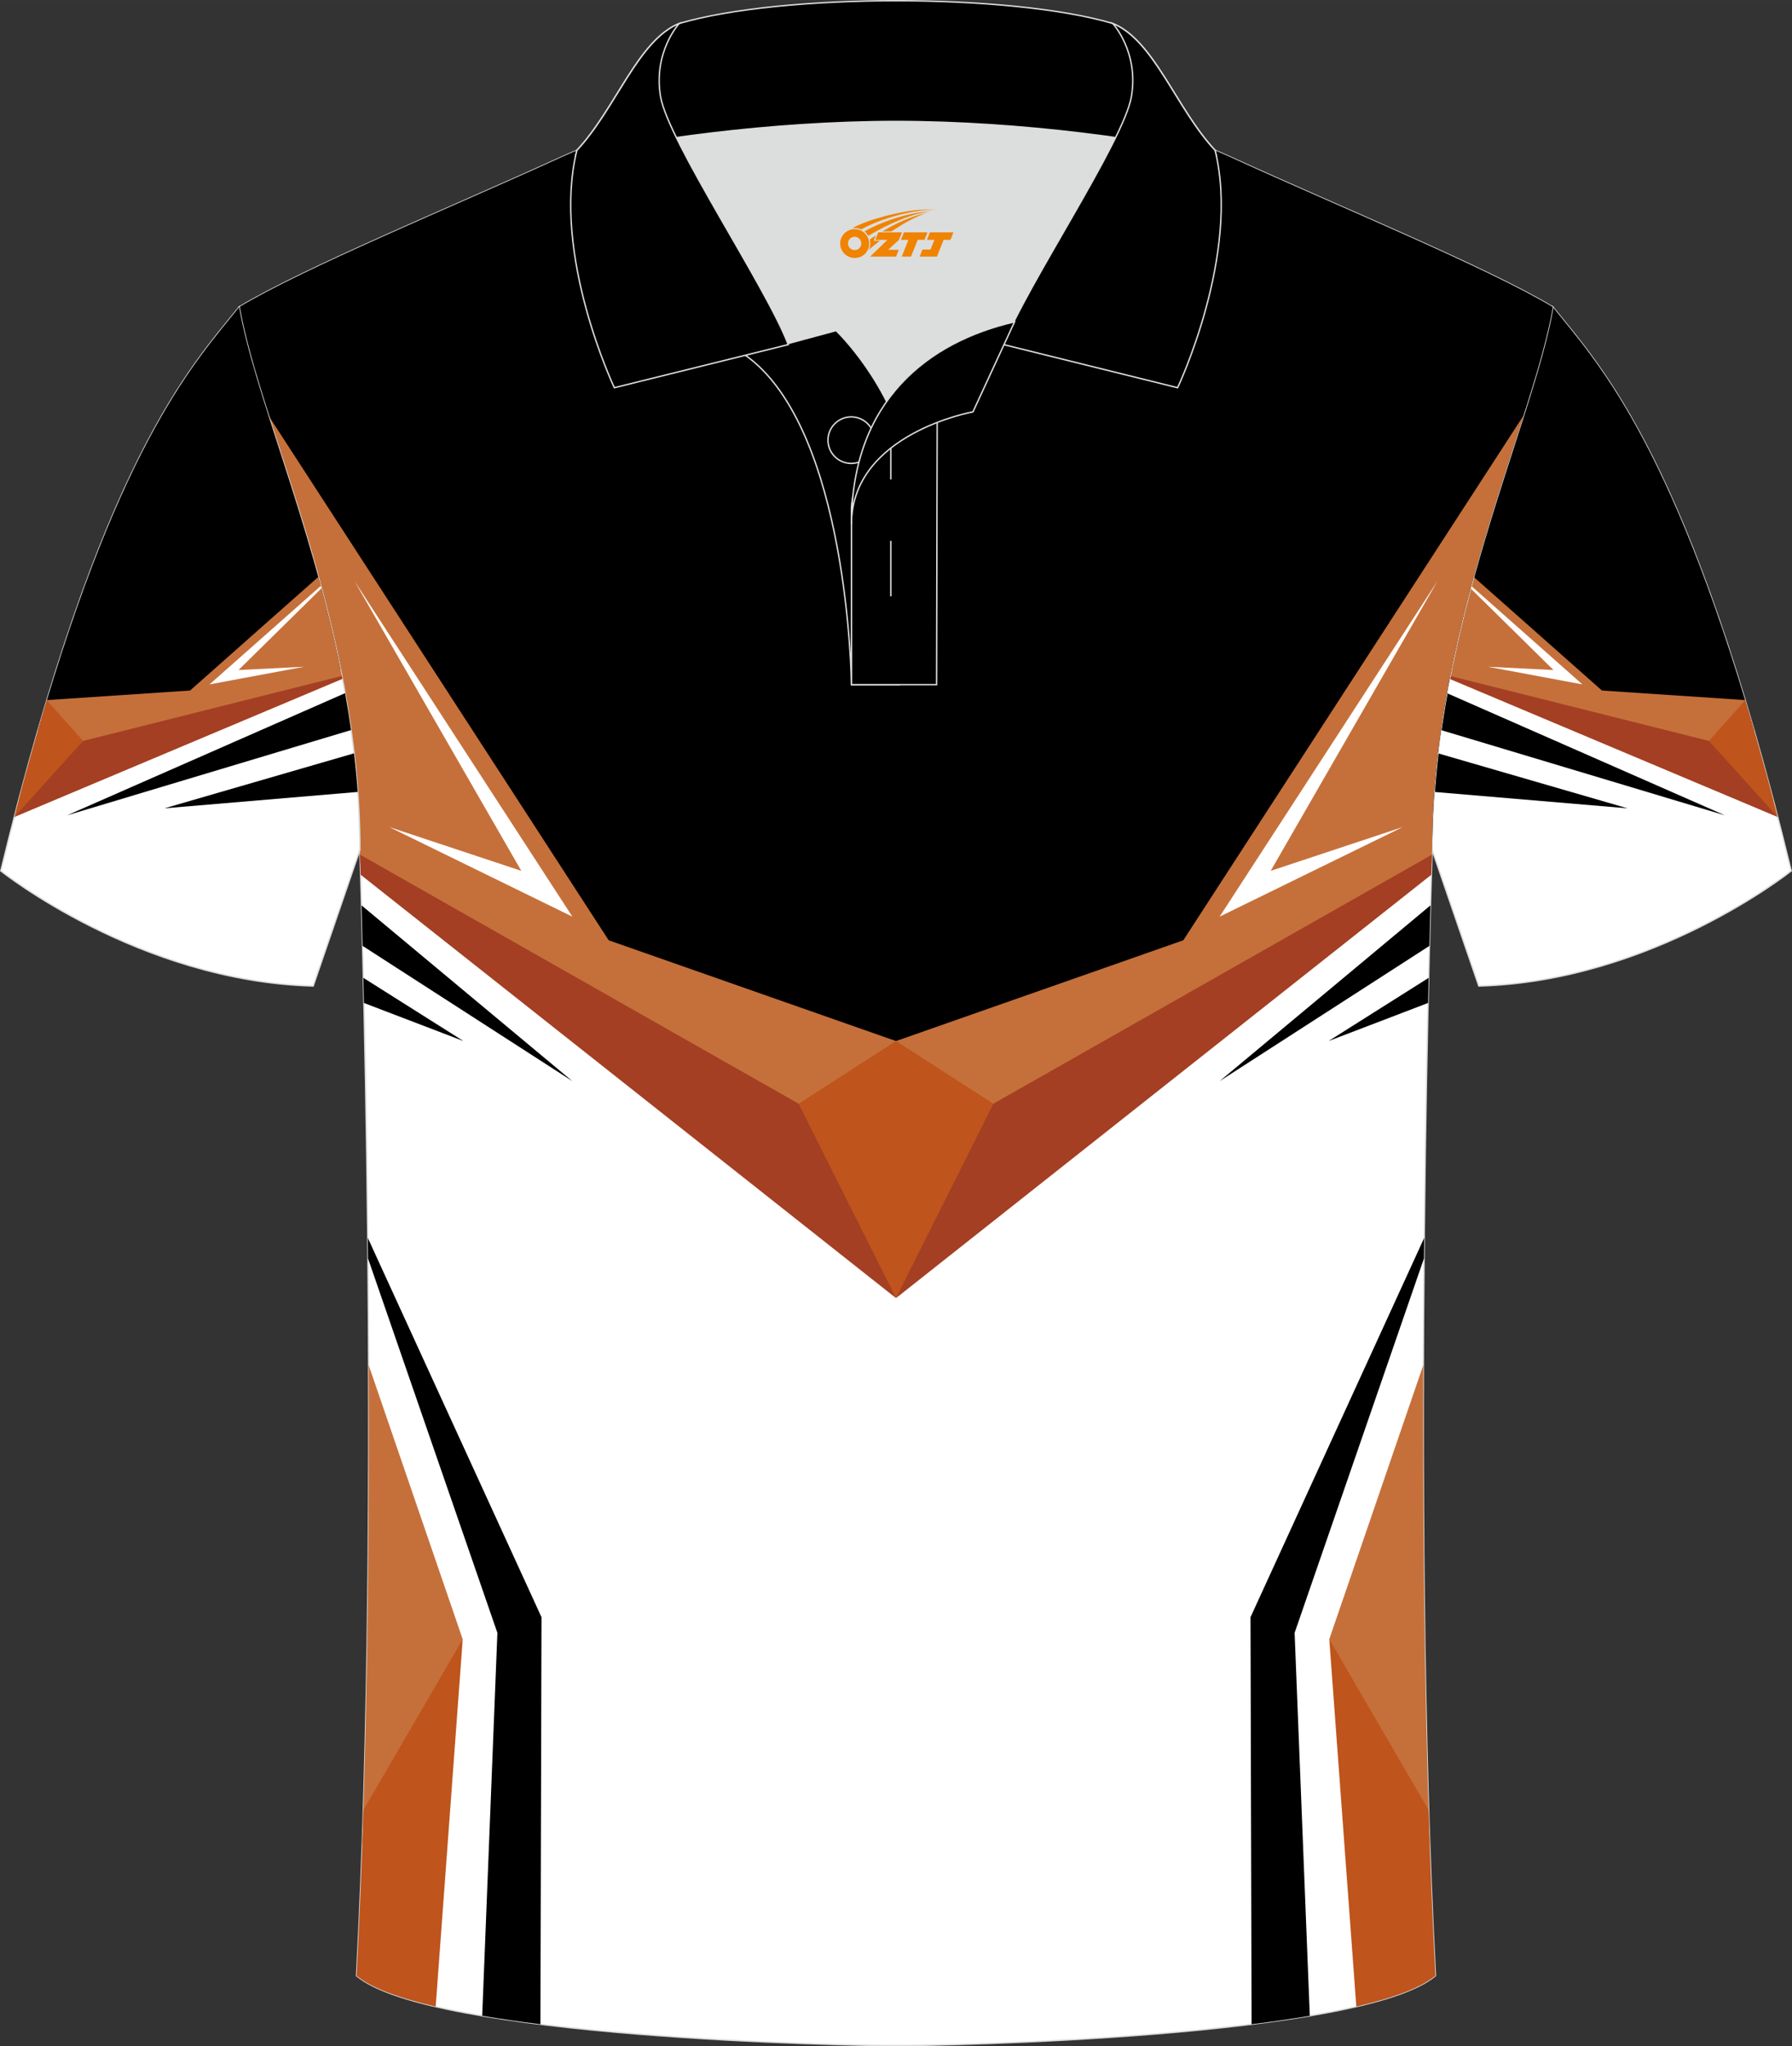 <?xml version="1.0" encoding="utf-8"?>
<!-- Generator: Adobe Illustrator 24.0.1, SVG Export Plug-In . SVG Version: 6.00 Build 0)  -->
<svg xmlns="http://www.w3.org/2000/svg" xmlns:xlink="http://www.w3.org/1999/xlink" version="1.1" id="图层_1" x="0px" y="0px" width="379.8px" height="433.5px" viewBox="0 0 379.84 433.54" enable-background="new 0 0 379.84 433.54" xml:space="preserve">
<rect x="0" y="0" width="379.84" height="433.54" fill="#333333" stroke="none"/>
<g>
	
		<path fill-rule="evenodd" clip-rule="evenodd" fill="#FFFFFF" stroke="#DCDDDD" stroke-width="0.3" stroke-miterlimit="22.926" d="   M329.15,65.06c10.24,12.8,29.36,32.42,50.52,119.44c0,0-29.19,23.38-66.21,24.4c0,0-7.16-20.82-9.9-28.84l0,0   C303.56,132.28,324.87,89.82,329.15,65.06z"/>
	<g>
		<path fill-rule="evenodd" clip-rule="evenodd" d="M365.61,172.73l-58.92-25.88c-0.46,2.58-0.89,5.19-1.26,7.82L365.61,172.73z"/>
		<path fill-rule="evenodd" clip-rule="evenodd" d="M344.98,171.25L304.8,159.6c-0.32,2.7-0.58,5.43-0.78,8.18L344.98,171.25z"/>
		<path fill-rule="evenodd" clip-rule="evenodd" d="M307.64,141.92l64.1,12.88l0.06-0.06c-17.96-62.09-33.69-78.49-42.65-89.68    C326.05,82.98,314.04,110.16,307.64,141.92z"/>
		<path fill-rule="evenodd" clip-rule="evenodd" fill="#C5703A" d="M312.37,122.22l27.19,24.08l30.34,2.02    c1.98,6.55,3.99,13.65,6.02,21.35l-0.04,0.05l-68.56-26.18C308.74,136.18,310.49,129.06,312.37,122.22z"/>
		<polygon fill-rule="evenodd" clip-rule="evenodd" fill="#FFFFFF" points="315.38,141.26 335.42,145 311.85,124.14 311.71,124.65     329.28,141.95   "/>
		<polygon fill-rule="evenodd" clip-rule="evenodd" fill="#A43F23" points="362.23,156.97 369.49,163.37 376.81,173.1     307.26,143.83 307.38,143.21   "/>
		<path fill-rule="evenodd" clip-rule="evenodd" fill="#BF541C" d="M369.91,148.36l-7.68,8.61l14.58,16.13l0,0    C374.48,164.08,372.17,155.86,369.91,148.36z"/>
	</g>
	
		<path fill-rule="evenodd" clip-rule="evenodd" fill="#FFFFFF" stroke="#DCDDDD" stroke-width="0.3" stroke-miterlimit="22.926" d="   M76.28,180.07c0,0,4.68,137.15-0.7,238.51c15.6,13.14,104.62,14.84,114.34,14.81c9.72,0.03,98.74-1.67,114.34-14.82   c-5.38-101.36-0.7-238.51-0.7-238.51c0-47.79,21.31-90.25,25.59-115c-13.68-8.25-45.44-21.32-67.38-31.34   c-5.84-2.66-10.73-4.57-15.09-5.94l-113.56-0.01c-4.32,1.37-9.2,3.29-15.06,5.95c-21.94,10.02-53.7,23.09-67.37,31.34   C54.97,89.82,76.28,132.28,76.28,180.07z"/>
	<g>
		<g>
			<path fill-rule="evenodd" clip-rule="evenodd" d="M77.96,262.26l36.82,80.37l-0.23,86.23c-4.29-0.53-8.43-1.13-12.34-1.79     l3.22-81.13L78,266.6L77.96,262.26z"/>
			<path fill-rule="evenodd" clip-rule="evenodd" fill="#C5703A" d="M78.14,289.2l19.93,58.08l-21.28,43.29     C77.96,356.99,78.26,321.39,78.14,289.2z"/>
			<path fill-rule="evenodd" clip-rule="evenodd" fill="#BF541C" d="M77.03,383.48l21.05-36.2l-5.73,77.84     c-7.68-1.78-13.67-3.94-16.77-6.54C76.18,407.25,76.66,395.47,77.03,383.48z"/>
		</g>
		<g>
			<path fill-rule="evenodd" clip-rule="evenodd" d="M303.59,177.21l-113.67,57.57L76.25,177.21     c-0.82-46.62-21.37-87.89-25.56-112.15c13.67-8.25,45.43-21.32,67.37-31.34c5.86-2.66,10.74-4.58,15.06-5.95l113.56,0.01     c4.36,1.37,9.25,3.28,15.09,5.94c21.94,10.02,53.7,23.09,67.38,31.34C324.95,89.32,304.4,130.59,303.59,177.21z"/>
			<path fill-rule="evenodd" clip-rule="evenodd" fill="#C5703A" d="M322.94,88.03l-72.12,111.18l-60.9,21.35l-60.9-21.35     L56.89,88.02c7.8,24.48,19.38,56.82,19.38,92.05c0,0,0.03,0.96,0.09,2.73l113.55,84.82l113.55-84.82     c0.06-1.78,0.09-2.74,0.09-2.74C303.56,144.83,315.14,112.5,322.94,88.03z"/>
			<polygon fill-rule="evenodd" clip-rule="evenodd" fill="#FFFFFF" points="82.51,175.22 121.32,194.2 75.12,123.07 110.5,184.5         "/>
			<path fill-rule="evenodd" clip-rule="evenodd" d="M121.32,229.05l-44.69-37.24c0.07,2.51,0.15,5.38,0.23,8.59L121.32,229.05z"/>
			<path fill-rule="evenodd" clip-rule="evenodd" d="M98.22,220.55l-21.2-13.38c0.04,1.71,0.08,3.48,0.12,5.32L98.22,220.55z"/>
			<polygon fill-rule="evenodd" clip-rule="evenodd" fill="#FFFFFF" points="297.33,175.22 258.52,194.2 304.72,123.07      269.34,184.5    "/>
			<path fill-rule="evenodd" clip-rule="evenodd" d="M258.52,229.05l44.69-37.24c-0.07,2.51-0.15,5.38-0.23,8.59L258.52,229.05z"/>
			<path fill-rule="evenodd" clip-rule="evenodd" d="M281.62,220.55l21.2-13.38c-0.04,1.71-0.08,3.48-0.12,5.32L281.62,220.55z"/>
			<path fill-rule="evenodd" clip-rule="evenodd" fill="#A43F23" d="M210.56,233.83L199.36,251l-9.44,24.02l113.47-89.69     c0.06-1.95,0.1-3.38,0.13-4.26L210.56,233.83z"/>
			<path fill-rule="evenodd" clip-rule="evenodd" fill="#A43F23" d="M169.28,233.83l11.2,17.17l9.44,24.02l-113.48-89.7     c-0.06-1.95-0.1-3.38-0.13-4.26L169.28,233.83z"/>
			<polygon fill-rule="evenodd" clip-rule="evenodd" fill="#BF541C" points="189.92,220.55 210.56,233.83 189.92,275.02      169.28,233.83    "/>
		</g>
		<g>
			<path fill-rule="evenodd" clip-rule="evenodd" d="M301.88,262.26l-36.82,80.37l0.23,86.23c4.29-0.53,8.43-1.13,12.34-1.79     l-3.22-81.13l27.42-79.34L301.88,262.26z"/>
			<path fill-rule="evenodd" clip-rule="evenodd" fill="#C5703A" d="M301.69,289.2l-19.93,58.08l21.28,43.29     C301.88,356.99,301.58,321.39,301.69,289.2z"/>
			<path fill-rule="evenodd" clip-rule="evenodd" fill="#BF541C" d="M302.81,383.48l-21.05-36.2l5.73,77.84     c7.68-1.78,13.67-3.94,16.77-6.55C303.66,407.24,303.18,395.46,302.81,383.48z"/>
		</g>
	</g>
	
		<path fill-rule="evenodd" clip-rule="evenodd" fill="#FFFFFF" stroke="#DCDDDD" stroke-width="0.3" stroke-miterlimit="22.926" d="   M50.69,65.06C40.45,77.86,21.33,97.48,0.17,184.5c0,0,29.19,23.38,66.21,24.4c0,0,7.16-20.82,9.9-28.84l0,0   C76.28,132.28,54.97,89.82,50.69,65.06z"/>
	<g>
		<path fill-rule="evenodd" clip-rule="evenodd" d="M14.23,172.73l58.92-25.88c0.46,2.58,0.89,5.19,1.26,7.82L14.23,172.73z"/>
		<path fill-rule="evenodd" clip-rule="evenodd" d="M34.86,171.25l40.18-11.65c0.32,2.7,0.58,5.43,0.78,8.18L34.86,171.25z"/>
		<path fill-rule="evenodd" clip-rule="evenodd" d="M72.2,141.92L8.1,154.8l-0.06-0.06C26,92.65,41.74,76.25,50.69,65.06    C53.79,82.98,65.8,110.16,72.2,141.92z"/>
		<path fill-rule="evenodd" clip-rule="evenodd" fill="#C5703A" d="M67.47,122.22L40.28,146.3l-30.34,2.02    c-1.98,6.55-3.99,13.65-6.02,21.35l0.04,0.05l68.56-26.18C71.09,136.18,69.35,129.06,67.47,122.22z"/>
		<polygon fill-rule="evenodd" clip-rule="evenodd" fill="#FFFFFF" points="64.45,141.26 44.41,145 67.99,124.14 68.13,124.65     50.56,141.95   "/>
		<polygon fill-rule="evenodd" clip-rule="evenodd" fill="#A43F23" points="17.61,156.97 10.35,163.37 3.03,173.1 72.58,143.83     72.46,143.21   "/>
		<path fill-rule="evenodd" clip-rule="evenodd" fill="#BF541C" d="M9.93,148.36l7.68,8.61L3.03,173.1l0,0    C5.36,164.08,7.66,155.86,9.93,148.36z"/>
	</g>
	<path fill-rule="evenodd" clip-rule="evenodd" fill="#DCDDDD" d="M187.94,85.06c6.44-9.11,16.35-14.37,26.94-16.84   c5.24-10.64,16.08-27.82,21.62-39.15c-26.77-6.51-66.39-6.51-93.16,0c6.42,13.14,20,34.17,23.66,43.71l10.22-2.75   C177.22,70.04,183.22,75.71,187.94,85.06z"/>
	<path fill-rule="evenodd" clip-rule="evenodd" stroke="#DCDDDD" stroke-width="0.3" stroke-miterlimit="22.926" d="M157.96,75.23   l19.26-5.19c0,0,11.74,11.1,15.3,27.84s-1.86,47.18-1.86,47.18h-10.18C180.48,145.05,179.95,90.8,157.96,75.23z"/>
	<path fill-rule="evenodd" clip-rule="evenodd" stroke="#DCDDDD" stroke-width="0.3" stroke-miterlimit="22.926" d="M180.48,107.51   v37.54h18.04l0.14-60.77C189.82,87.19,180.97,98.72,180.48,107.51z"/>
	<path fill-rule="evenodd" clip-rule="evenodd" stroke="#DCDDDD" stroke-width="0.3" stroke-miterlimit="22.926" d="M122,33.06   c13.38-3.26,40.91-7.33,67.92-7.33c27,0,54.53,4.07,67.92,7.33l-0.28-1.2c-8.23-8.78-12.93-23.33-21.69-26.89   c-10.94-3.22-28.44-4.82-45.95-4.82c-17.5,0-35.01,1.61-45.95,4.82c-8.77,3.57-13.47,18.11-21.69,26.89L122,33.06z"/>
	<path fill-rule="evenodd" clip-rule="evenodd" stroke="#DCDDDD" stroke-width="0.3" stroke-miterlimit="22.926" d="M143.97,4.97   c0,0-5.58,6.05-3.95,15.53c1.63,9.49,22.57,40.53,27.06,52.51l-36.86,9.13c0,0-13.39-28.22-7.95-50.28   C130.51,23.08,135.21,8.54,143.97,4.97z"/>
	<path fill-rule="evenodd" clip-rule="evenodd" stroke="#DCDDDD" stroke-width="0.3" stroke-miterlimit="22.926" d="M235.87,4.97   c0,0,5.58,6.05,3.94,15.53c-1.63,9.49-22.57,40.53-27.06,52.51l36.86,9.13c0,0,13.39-28.22,7.95-50.28   C249.34,23.08,244.63,8.54,235.87,4.97z"/>
	<path fill="none" stroke="#DCDDDD" stroke-width="0.3" stroke-miterlimit="22.926" d="M185.36,93.25c0-2.72-2.21-4.93-4.93-4.93   c-2.72,0-4.93,2.21-4.93,4.93s2.21,4.93,4.93,4.93C183.14,98.18,185.36,95.97,185.36,93.25z"/>
	
		<line fill="none" stroke="#DCDDDD" stroke-width="0.3" stroke-miterlimit="22.926" x1="188.82" y1="114.58" x2="188.82" y2="126.33"/>
	
		<line fill="none" stroke="#DCDDDD" stroke-width="0.3" stroke-miterlimit="22.926" x1="188.82" y1="89.82" x2="188.82" y2="101.57"/>
	<path fill-rule="evenodd" clip-rule="evenodd" stroke="#DCDDDD" stroke-width="0.3" stroke-miterlimit="22.926" d="M215.04,68.19   l-8.81,19.07c0,0-25.75,4.58-25.75,23.82C180.48,84.9,196.76,72.39,215.04,68.19z"/>
	
</g>
<g id="图层_x0020_1">
	<path fill="#F08300" d="M178.27,52.62c0.416,1.136,1.472,1.984,2.752,2.032c0.144,0,0.304,0,0.448-0.016h0.016   c0.016,0,0.064,0,0.128-0.016c0.032,0,0.048-0.016,0.08-0.016c0.064-0.016,0.144-0.032,0.224-0.048c0.016,0,0.016,0,0.032,0   c0.192-0.048,0.4-0.112,0.576-0.208c0.192-0.096,0.4-0.224,0.608-0.384c0.672-0.56,1.104-1.408,1.104-2.352   c0-0.224-0.032-0.448-0.08-0.672l0,0C184.11,50.74,184.06,50.57,183.98,50.39C183.51,49.3,182.43,48.54,181.16,48.54C179.47,48.54,178.09,49.91,178.09,51.61C178.09,51.96,178.15,52.3,178.27,52.62L178.27,52.62L178.27,52.62z M182.57,51.64L182.57,51.64C182.54,52.42,181.88,53.02,181.1,52.98C180.31,52.95,179.72,52.3,179.75,51.51c0.032-0.784,0.688-1.376,1.472-1.344   C181.99,50.2,182.6,50.87,182.57,51.64L182.57,51.64z"/>
	<polygon fill="#F08300" points="196.6,49.22 ,195.96,50.81 ,194.52,50.81 ,193.1,54.36 ,191.15,54.36 ,192.55,50.81 ,190.97,50.81    ,191.61,49.22"/>
	<path fill="#F08300" d="M198.57,44.49c-1.008-0.096-3.024-0.144-5.056,0.112c-2.416,0.304-5.152,0.912-7.616,1.664   C183.85,46.87,181.98,47.59,180.63,48.36C180.83,48.33,181.02,48.31,181.21,48.31c0.48,0,0.944,0.112,1.36,0.288   C186.67,46.28,193.87,44.23,198.57,44.49L198.57,44.49L198.57,44.49z"/>
	<path fill="#F08300" d="M184.04,49.96c4-2.368,8.88-4.672,13.488-5.248c-4.608,0.288-10.224,2-14.288,4.304   C183.56,49.27,183.83,49.59,184.04,49.96C184.04,49.96,184.04,49.96,184.04,49.96z"/>
	<polygon fill="#F08300" points="202.09,49.22 ,201.47,50.81 ,200.01,50.81 ,198.6,54.36 ,198.14,54.36 ,196.63,54.36 ,194.94,54.36    ,195.53,52.86 ,197.24,52.86 ,198.06,50.81 ,196.47,50.81 ,197.11,49.22"/>
	<polygon fill="#F08300" points="191.18,49.22 ,190.54,50.81 ,188.25,52.92 ,190.51,52.92 ,189.93,54.36 ,184.44,54.36 ,188.11,50.81    ,185.53,50.81 ,186.17,49.22"/>
	<path fill="#F08300" d="M196.46,45.08c-3.376,0.752-6.464,2.192-9.424,3.952h1.888C191.35,47.46,193.69,46.03,196.46,45.08z    M185.66,49.9C185.03,50.28,184.97,50.33,184.36,50.74c0.064,0.256,0.112,0.544,0.112,0.816c0,0.496-0.112,0.976-0.32,1.392   c0.176-0.16,0.32-0.304,0.432-0.4c0.272-0.24,0.768-0.64,1.6-1.296l0.32-0.256H185.18l0,0L185.66,49.9L185.66,49.9L185.66,49.9z"/>
</g>
</svg>